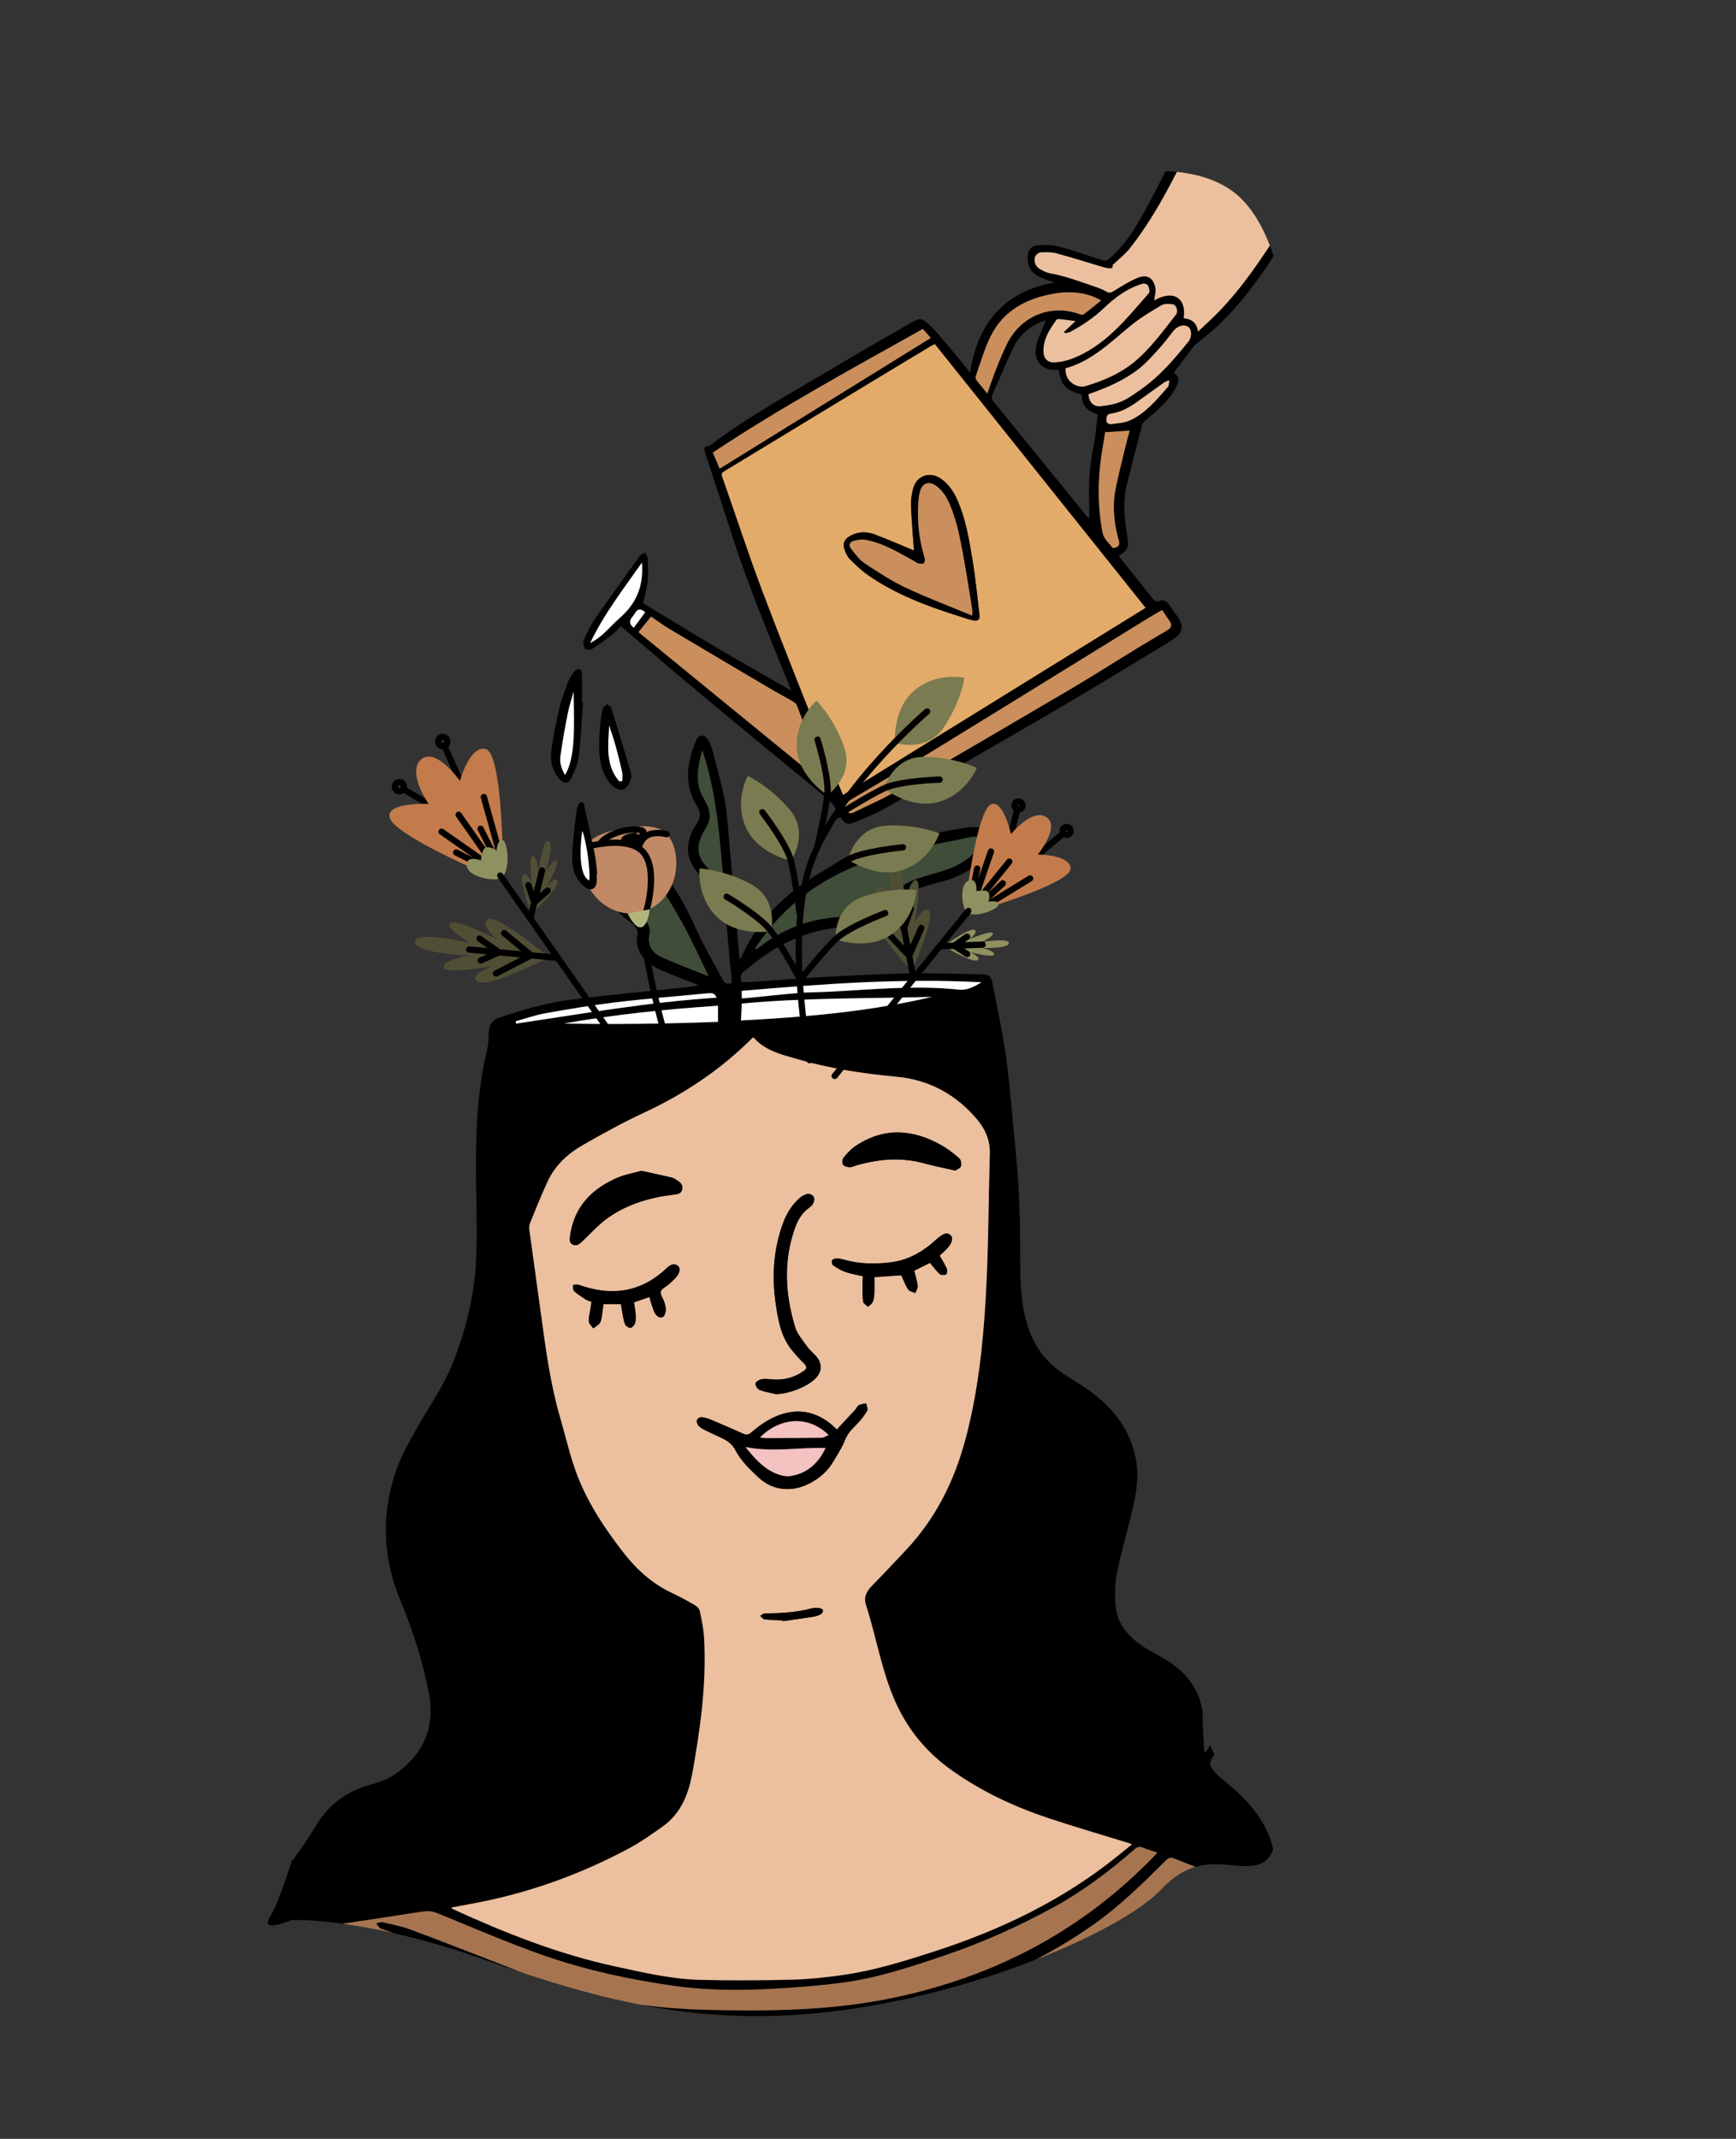 <svg xmlns="http://www.w3.org/2000/svg" xmlns:xlink="http://www.w3.org/1999/xlink" id="Character" viewBox="0 0 254.8 313.89"><rect x="0" y="0" width="254.8" height="313.89" fill="#333333" stroke="none"/><defs><style>.cls-1{fill:#f3c2c1;}.cls-2{fill:#ecc09e;}.cls-3{fill:#404d38;}.cls-4{fill:#fff;}.cls-5{stroke:#000;stroke-linecap:round;stroke-linejoin:round;stroke-width:.92px;}.cls-5,.cls-6{fill:none;}.cls-7{fill:#a67550;}.cls-8{fill:#909160;}.cls-9{fill:#e3ab6a;}.cls-10{fill:#7a7b50;}.cls-11{fill:#504f36;}.cls-12{fill:#c18965;}.cls-13{fill:#b3b67c;}.cls-14{fill:#c37b4b;}.cls-15{clip-path:url(#clippath);}.cls-16{fill:#ca8f5c;}</style><clipPath id="clippath"><path class="cls-6" d="M42.81,281.78s10.52-.5,28.42,5.86,32.07,9.68,50.19,7.64c21.74-2.43,43.39-12.02,48.95-17.94,5.57-5.92,10.1-2.89,13.84-3.58s4.42-6.2-2.23-11.91c-7.8-6.69-3.29-10.52-3.29-10.52,0,0-17.01-75.66-5.51-100.45,11.5-24.79,26.56-108.47,7.89-122.69-18.68-14.22-82.72,24.71-100.34,27.48s-16.21-26.02-32.77,10.06C31.42,101.81-3.82,163.86,6.05,196.84c9.87,32.98,27.84,7.08,27.84,7.08,0,0,20.61-7.4,19,16.31s-6.9,41.05-7.48,43.82-4.08,14.68-5.76,17.23,3.17.5,3.17.5Z"></path></clipPath></defs><g class="cls-15"><path d="M5.71,313.89c.08-.21.12-.44.23-.62,2.16-3.74,4.4-7.42,7.08-10.82.23-.29.33-.8.29-1.18-.17-1.58-.87-2.93-2-4.03-1.63-1.59-3.33-3.1-4.9-4.74-1.68-1.77-3.36-3.58-4.82-5.53-1.37-1.83-1.88-4.01-1.43-6.32.4-2.02,1.76-2.93,3.8-2.58,1.68.28,3.23.91,4.43,2.11,1.33,1.33,2.5,2.82,3.73,4.25,1.14,1.34,2.24,2.72,3.41,4.03.5.56,1.14,1.18,1.99.87.9-.33,1.1-1.22,1.19-2.08.18-1.78-.29-3.48-1.05-5.04-1.61-3.3-3.3-6.57-5.04-9.8-2.53-4.73-4.95-9.51-6.53-14.66-.95-3.11-1.31-6.24-.22-9.4.73-2.13,2.08-3.64,4.36-4.07.69-.13,1.49-.02,2.17.18,3.08.93,5.26,2.94,6.65,5.82,1.32,2.74,1.85,5.71,2.47,8.66.76,3.62,1.58,7.23,2.47,10.81.29,1.15.83,2.24,1.34,3.33.34.71.79,1.52,1.71,1.42.96-.11,1.24-1.01,1.43-1.8.54-2.15.72-4.36.39-6.54-.66-4.44-1.41-8.87-2.26-13.27-1.18-6.12-1.73-12.29-1.44-18.51.27-5.78,1.56-11.32,4.33-16.44.59-1.09,1.31-2.14,2.07-3.12.9-1.16,2.15-1.86,3.57-2.25,1.75-.48,3.28-.12,4.58,1.16,1.97,1.94,3,4.35,3.39,7.05.68,4.65.61,9.33.19,13.99-.43,4.85-1.17,9.68-1.64,14.53-.51,5.21-.98,10.43-.71,15.67.15,2.82.62,5.56,1.68,8.34.24-.25.45-.42.6-.64.96-1.41,2.01-2.78,2.85-4.26,1.86-3.28,4.54-5.45,8.18-6.46,1.32-.37,2.62-.78,3.78-1.6,4.19-2.96,5.87-6.89,4.9-11.96-.89-4.68-2.37-9.19-4.19-13.58-2.54-6.13-2.79-12.38-.73-18.64.77-2.32,2.02-4.51,3.23-6.66,1.75-3.11,3.84-6.03,5.17-9.37,1.92-4.8,3.17-9.77,3.45-14.93.19-3.46.09-6.94.03-10.41-.12-7.01-.05-13.99,1.63-20.86.19-.76.17-1.57.21-2.36.05-1.07.46-1.88,1.52-2.23,3.44-1.14,6.91-2.19,10.51-2.64,5.39-.69,10.8-1.17,16.2-1.74.85-.09,1.71-.18,2.58-.4-1.56-.61-3.13-1.2-4.68-1.85-.8-.33-1.62-.67-2.31-1.17-1.5-1.09-2.37-2.5-1.98-4.48.07-.36-.17-.88-.43-1.19-.35-.42-.85-.73-1.3-1.06-1.77-1.33-2.65-3.06-2.5-5.29.13-1.98.44-3.91,1.42-5.67.74-1.33,1.38-1.41,2.51-.38,4.03,3.66,6.81,8.15,9.01,13.08,1.11,2.49,2.54,4.82,3.81,7.24.28.54.65.73,1.34.45-.11-1.08-.22-2.19-.32-3.3-.2-2.16-.36-4.32-.59-6.48-.06-.56-.25-1.18-.56-1.64-.95-1.39-1.93-2.76-3-4.05-1.1-1.32-2.12-2.63-1.97-4.49.1-1.23.51-2.35,1.23-3.33.67-.91.65-1.77.07-2.69-2.01-3.18-1.42-6.4-.12-9.61.37-.91,1.24-.95,1.74-.09.32.54.57,1.15.72,1.76.85,3.31,1.85,6.59,2.13,10.02.28,3.31.57,6.61.86,9.91.3,3.47.61,6.95.93,10.56.15-.19.22-.25.26-.33,2.04-4.62,5.29-8.22,9.42-11.05,5-3.43,10.53-5.59,16.48-6.69,2.38-.44,4.76-.91,7.15-1.3.79-.13,1.64-.11,2.43.02,1.45.24,1.94,1.28,1.31,2.61-.66,1.4-1.72,2.46-2.97,3.34-1.59,1.12-3.4,1.73-5.27,2.2-.72.18-1.43.39-2.13.62-1.38.46-2.52,1.25-3.31,2.48-1.48,2.33-3.59,3.3-6.33,3.28-5.87-.04-10.96,2.08-15.44,5.8-.24.2-.45.42-.72.57-.7.39-.87.95-.57,1.79,1.02-.05,2.08-.09,3.13-.16,2.85-.2,5.7-.45,8.55-.6,4.15-.22,8.31-.46,12.46-.54,3.67-.07,7.35.07,11.03.12,1.16.02,1.46.25,1.69,1.52.7,3.73,1.52,7.45,2.02,11.2.6,4.55.9,9.14,1.38,13.71.56,5.45.62,10.91.63,16.37,0,2.91.17,5.81,1.03,8.64.93,3.06,2.69,5.47,5.36,7.22,1.56,1.03,3.19,1.96,4.64,3.12,3.21,2.57,5.44,5.81,6.03,9.97.37,2.57-.18,5.09-.78,7.57-.68,2.85-1.53,5.67-2.09,8.54-.3,1.55-.32,3.21-.19,4.8.23,2.83,2.01,4.72,4.31,6.17,1.12.71,2.32,1.29,3.43,2.01,2.57,1.66,4.38,3.9,4.95,6.97.15.79.06,1.63.1,2.44.06,1.27.14,2.54.21,3.8.08.02.17.04.25.06.14-.21.3-.42.43-.64,2.11-3.59,3.41-7.52,4.78-11.42,1.99-5.67,3.21-11.54,4.59-17.38,1.61-6.79,3.62-13.46,6.49-19.83,1.66-3.68,3.76-7.08,6.76-9.85,1.6-1.48,3.42-2.57,5.6-2.98,1.24-.23,2.4-.05,3.48.54,3.03,1.66,4.31,4.31,4.16,7.69-.12,2.79-.99,5.42-2.03,7.98-3.81,9.34-8.27,18.38-12.82,27.38-2.83,5.6-5.23,11.41-7.74,17.16-.85,1.95-1.31,4.04-.96,6.2.07.45.27,1.14.56,1.22.38.11,1-.15,1.35-.44,1.99-1.66,3.5-3.74,4.59-6.06,1.25-2.68,2.22-5.49,3.47-8.17,1.26-2.7,2.66-5.34,4.13-7.94,1.07-1.88,2.54-3.46,4.39-4.62,3.09-1.95,5.94-1.15,7.57,2.11,1.6,3.2,1.58,6.42.18,9.69-1.11,2.61-2.75,4.89-4.43,7.14-2.62,3.53-5.33,6.98-7.9,10.54-1.1,1.52-2.04,3.19-2.84,4.89-.96,2.01-.53,2.72,1.71,2.82,1.08.05,2.24-.21,3.27-.59,2.73-1.02,4.82-2.93,6.55-5.24,2.3-3.08,3.8-6.58,5.11-10.16,2.04-5.57,4.27-11.05,7.24-16.2,1.72-2.98,3.67-5.79,6.32-8.03,2.54-2.15,5.46-3.39,8.85-3.2,3.16.18,5.54,1.63,6.7,4.64,1.48,3.84,1.5,7.77.4,11.73-1.68,6.03-4.96,11.14-9.25,15.58-4.25,4.41-8.69,8.64-13.08,12.93-1.2,1.17-2.25,2.43-2.93,3.98-.36.83-.58,1.65.03,2.46.61.8,1.47.87,2.36.74,3.16-.45,6.04-1.68,8.72-3.36,2.42-1.52,4.76-3.19,7.46-4.19,2.47-.92,4.99-1.54,7.64-.87,4.9,1.23,7.68,5.89,6.55,11.01-.89,4.01-3.02,7.2-6.8,8.93-3.15,1.44-6.43,2.58-9.7,3.72-1.76.62-3.4,1.37-4.9,2.65,4.25,4.23,7.95,8.89,10.75,14.23h-2.15s-.02-.1-.05-.14c-3.6-6.26-8.2-11.7-13.58-16.48-4.32-3.83-9.25-6.68-14.5-9.04-9.27-4.17-18.32-8.85-28.32-11.19-4.42-1.03-8.71-2.54-12.92-4.27-.54-.22-.84-.11-1.24.29-3.35,3.33-6.71,6.66-10.59,9.39-11.86,8.34-25.18,12.58-39.5,13.78-8.28.7-16.59.66-24.87-.24-5.77-.63-11.46-1.68-16.88-3.83-5.93-2.35-11.83-4.77-17.77-7.11-1.85-.73-3.76-1.3-5.62-1.99-.28-.11-.46-.5-.68-.76.32-.07.66-.25.95-.19,1.39.32,2.8.59,4.13,1.09,4.77,1.78,9.52,3.64,14.27,5.49,3.98,1.56,7.93,3.22,12.12,4.19,5.46,1.27,11.01,1.93,16.6,2.08,9.25.25,18.47.17,27.61-1.71,15.04-3.09,28.01-9.9,38.67-21,.08-.09.15-.19.28-.36-.76-.25-1.46-.46-2.14-.73-.47-.19-.78-.08-1.15.24-3.67,3.19-7.53,6.13-11.8,8.47-5.23,2.87-10.68,5.3-16.34,7.21-4.78,1.61-9.58,3.21-14.6,3.89-3.46.47-6.95.73-10.44.92-4.77.26-9.56.25-14.3-.41-6.61-.92-13.13-2.33-19.42-4.54-5.22-1.83-10.3-4.05-15.43-6.14-.72-.29-1.4-.37-2.15-.25-4.94.76-9.89,1.52-14.84,2.25-3.31.48-6.43,1.41-9.41,3.01-5.95,3.19-11.47,6.98-16.68,11.24-3.32,2.72-6.2,5.85-8.58,9.43-1.62,2.44-3.15,4.95-4.72,7.43h-2.15ZM110.6,152.25c-.1.04-.15.06-.18.09-4.6,4.6-9.9,8.16-15.8,10.91-3.09,1.44-6.1,3.09-9.06,4.79-2.2,1.26-4.07,2.96-5.17,5.3-.95,2.03-1.78,4.12-2.62,6.2-.13.33-.12.76-.07,1.12.57,4.22,1.18,8.44,1.75,12.66.67,4.96,1.35,9.91,2.75,14.73.84,2.89,1.49,5.85,2.58,8.64,1.58,4.03,3.98,7.65,6.63,11.07,1.94,2.5,4.23,4.63,7.15,6,1.15.54,2.28,1.15,3.38,1.79.32.18.68.53.75.86.28,1.34.56,2.69.64,4.04.36,6.62-.54,13.14-1.7,19.64-.56,3.15-1.66,6.03-4.38,7.97-1.58,1.12-3.17,2.25-4.87,3.17-7.38,3.97-15.19,6.74-23.45,8.22-.89.16-1.77.33-2.78.52.22.14.3.21.39.25,7.62,3.48,15.39,6.56,23.62,8.35,4.19.91,8.38,1.9,12.68,2,4.44.1,8.88.09,13.32-.03,2.49-.06,4.99-.33,7.47-.68,4.56-.64,8.94-2.01,13.31-3.41,9.84-3.17,19.04-7.56,27.12-14.1.66-.53,1.32-1.07,2.07-1.68-.39-.13-.65-.23-.92-.31-3.78-1.17-7.58-2.27-11.33-3.52-5.03-1.68-9.81-3.91-14.16-6.99-3.68-2.61-6.46-5.93-8.32-10.09-2.05-4.59-2.79-9.54-4.33-14.26-.34-1.06.07-1.92.83-2.7,1.76-1.81,3.51-3.64,5.22-5.49,4.23-4.56,6.92-9.96,8.52-15.91,1.83-6.78,2.6-13.75,3.01-20.73.42-7.11.41-14.24.61-21.36.05-1.9-.62-3.51-1.79-4.92-3.1-3.72-7.05-5.91-11.9-6.36-4.99-.46-9.93-1.24-14.75-2.64-2.23-.65-4.57-1.21-6.24-3.13ZM232,298.41c1.31-1.91,3.24-2.73,5.3-3.35,3.33-1,6.63-2.05,9.74-3.63,2.84-1.44,4.59-3.75,5.47-6.76,1.57-5.38-2.07-10.75-8.55-9.57-2.55.46-4.85,1.53-7.06,2.84-2.13,1.26-4.23,2.58-6.44,3.67-2.08,1.03-4.31,1.7-6.68,1.82-3.43.19-4.95-3.46-3.57-5.86.36-.62.72-1.24,1.18-1.78,1.56-1.86,3.07-3.76,4.76-5.5,3.19-3.27,6.52-6.41,9.74-9.66,3.59-3.62,6.61-7.64,8.54-12.41,1.63-4.01,2.23-8.1.99-12.34-.96-3.3-3.52-4.93-6.92-4.5-2.41.31-4.5,1.29-6.33,2.84-2.55,2.16-4.39,4.9-6.02,7.77-2.83,4.96-4.91,10.26-6.91,15.59-1.32,3.52-2.79,6.97-4.95,10.08-2.14,3.07-4.8,5.5-8.38,6.76-1.68.59-3.38.77-5.11.23-1.73-.54-2.51-1.8-2.03-3.54.32-1.14.74-2.31,1.36-3.31,1.56-2.51,3.2-4.98,4.93-7.38,2.28-3.17,4.76-6.2,7-9.4,1.11-1.59,2.02-3.37,2.77-5.17,1.06-2.57.61-5.12-.72-7.51-1.02-1.84-2.66-2.34-4.45-1.24-1.05.64-2.09,1.44-2.84,2.4-1.24,1.6-2.43,3.31-3.31,5.13-1.68,3.46-3.15,7.03-4.67,10.57-1.22,2.84-2.78,5.47-4.95,7.68-.72.73-1.59,1.37-2.52,1.8-1.15.54-2.25-.02-2.75-1.19-.18-.42-.28-.87-.36-1.32-.41-2.31-.03-4.56.87-6.67,2.19-5.11,4.31-10.26,6.77-15.25,4.16-8.45,8.57-16.78,12.19-25.48,1.21-2.92,2.35-5.87,3.35-8.87.64-1.93.77-3.96,0-5.94-1.22-3.13-4.27-4.37-7.3-2.99-1.51.69-2.78,1.71-3.91,2.91-2.27,2.43-4.01,5.22-5.36,8.25-2.89,6.45-4.94,13.19-6.57,20.05-1.41,5.91-2.68,11.85-4.76,17.57-1.48,4.05-2.92,8.12-5.33,11.75-.82,1.24-.8,1.55.19,2.68.3.34.66.64,1,.94.79.68,1.62,1.33,2.39,2.04,2.67,2.51,4.64,5.42,5.27,9.11.16.95.45,1.89.64,2.84.1.52.37.77.86.92,1.54.47,3.08.94,4.58,1.5,7.06,2.62,13.93,5.7,20.77,8.87,5.35,2.48,10.46,5.34,14.96,9.2,1.04.9,2.06,1.83,3.15,2.8ZM41.3,274.77c-1.21-2.53-1.79-5.14-2.01-7.82-.57-7.11,0-14.19.84-21.25.62-5.17,1.58-10.3,1.68-15.52.06-3.22.1-6.44-.4-9.63-.34-2.2-1.18-4.17-2.75-5.78-.88-.91-1.92-1.19-3.15-.83-1.33.39-2.48,1.08-3.16,2.27-1.08,1.87-2.19,3.76-3,5.75-2.68,6.62-2.92,13.56-2.42,20.58.34,4.72,1.26,9.35,2.19,13.98.83,4.1,1.65,8.22,1.43,12.44-.09,1.73-.2,3.48-1.01,5.07-1.2,2.36-3.58,2.58-5.13.44-.5-.69-.9-1.49-1.23-2.28-1.64-3.94-2.3-8.14-3.08-12.3-.56-3.01-1.03-6.04-2.28-8.87-1.11-2.54-2.95-4.3-5.56-5.27-1.44-.54-2.7-.27-3.73.77-.55.56-.99,1.3-1.28,2.04-.8,2.05-.83,4.19-.39,6.33.71,3.4,1.96,6.61,3.5,9.7,2.19,4.36,4.51,8.64,6.76,12.97,1.1,2.13,2.23,4.25,2.75,6.63.34,1.54.49,3.09-.15,4.59-.88,2.08-2.72,2.6-4.54,1.27-.63-.46-1.23-1.01-1.72-1.62-1.26-1.54-2.42-3.17-3.68-4.71-.82-1-1.69-1.98-2.64-2.86-1.01-.94-2.27-1.46-3.64-1.67-1.21-.19-1.9.23-2.11,1.43-.13.71-.14,1.48-.05,2.2.28,2.2,1.47,3.98,2.94,5.52,2.27,2.38,4.64,4.68,6.99,6.98,1.54,1.51,2.82,3.15,3.02,5.51.19-.17.32-.25.41-.36,2.81-3.17,6.06-5.86,9.47-8.34,1.49-1.09,2.77-2.29,3.88-3.79,2.78-3.75,5.68-7.43,9.4-10.35,1.3-1.02,2.53-2.13,3.8-3.21ZM110.84,139.15c.06.04.11.09.17.13.21-.14.43-.28.62-.43,1.76-1.39,3.74-2.41,5.83-3.16,2.69-.96,5.53-1.2,8.36-1.25,2.1-.03,3.67-.8,4.83-2.55,1-1.5,2.42-2.47,4.12-3.01,1.19-.38,2.4-.7,3.59-1.07,2.14-.66,4.02-1.74,5.39-3.57.27-.36.47-.77.69-1.15-.03-.09-.06-.17-.08-.26-.62,0-1.25-.11-1.84.02-4.56.98-9.2,1.71-13.64,3.08-6.28,1.94-11.82,5.27-16.04,10.49-.71.88-1.35,1.82-2.02,2.73ZM104.02,143.28c-1.3-2.66-2.46-5.27-3.84-7.77-1.34-2.43-2.81-4.8-4.4-7.07-.98-1.4-2.3-2.57-3.54-3.93-.96,1.97-1.27,3.89-1.21,5.87.04,1.16.6,2.09,1.49,2.83.61.5,1.24.99,1.84,1.5.72.62,1.18,1.42.98,2.36-.37,1.73.48,2.81,1.88,3.44,2.22,1.01,4.52,1.84,6.81,2.76ZM136.79,146.3c-9.3.25-18.61.11-27.92.98-.04.89-.08,1.66-.11,2.48,9.5-.51,18.84-1.3,28.03-3.46ZM144.07,144.16c-11.91-.64-23.55.28-35.2,1.25v1.1c.25-.01.45-.02.65-.03,2.56-.25,5.11-.54,7.67-.75,1.47-.12,2.96-.11,4.43-.18,6.39-.32,12.77-.98,19.18-.31,1.14.12,2.15-.43,3.27-1.08ZM82.77,150.21c7.54.14,15.09.05,22.62-.25v-2.36c-7.61.5-15.13,1.28-22.62,2.61ZM106.28,130.2c-.63-6.84-1.01-13.55-3.2-20.1-.62,2.32-1.13,4.51.03,6.71.24.45.48.9.7,1.36.52,1.09.49,2.16-.12,3.22-.27.46-.54.93-.76,1.42-.66,1.46-.52,2.83.52,4.07.9,1.07,1.81,2.12,2.84,3.32ZM105.16,146.42c-.22-.62-.64-.71-1.18-.66-4.47.44-8.95.78-13.41,1.31-3.52.42-7.02,1.01-10.51,1.63-1.48.26-2.92.78-4.38,1.18.02.11.04.23.06.34,9.77-1.44,19.49-3.17,29.41-3.8Z"></path><path class="cls-7" d="M7.85,313.89c1.57-2.48,3.1-4.99,4.72-7.43,2.38-3.58,5.26-6.71,8.58-9.43,5.21-4.26,10.73-8.05,16.68-11.24,2.98-1.6,6.11-2.52,9.41-3.01,4.95-.73,9.89-1.49,14.84-2.25.75-.12,1.43-.04,2.15.25,5.13,2.09,10.21,4.31,15.43,6.14,6.29,2.21,12.81,3.61,19.42,4.54,4.74.66,9.53.67,14.3.41,3.49-.19,6.98-.46,10.44-.92,5.02-.68,9.82-2.27,14.6-3.89,5.67-1.91,11.11-4.34,16.34-7.21,4.26-2.34,8.13-5.28,11.8-8.47.38-.33.69-.43,1.15-.24.68.27,1.38.48,2.14.73-.13.17-.2.27-.28.36-10.66,11.1-23.64,17.91-38.67,21-9.14,1.88-18.36,1.96-27.61,1.71-5.6-.15-11.14-.81-16.6-2.08-4.18-.97-8.13-2.64-12.12-4.19-4.75-1.86-9.5-3.71-14.27-5.49-1.33-.5-2.74-.77-4.13-1.09-.29-.07-.63.12-.95.19.22.26.4.66.68.76,1.86.69,3.78,1.26,5.62,1.99,5.93,2.34,11.84,4.76,17.77,7.11,5.43,2.15,11.11,3.21,16.88,3.83,8.28.9,16.59.94,24.87.24,14.32-1.2,27.64-5.44,39.5-13.78,3.88-2.73,7.24-6.06,10.59-9.39.4-.4.7-.51,1.24-.29,4.2,1.73,8.49,3.24,12.92,4.27,10,2.34,19.05,7.02,28.32,11.19,5.25,2.36,10.19,5.21,14.5,9.04,5.38,4.78,9.98,10.23,13.58,16.48.02.04.03.1.05.14H7.85ZM128.49,301.4c-1.32-.02-2.39,1.01-2.43,2.35-.03,1.31,1.01,2.42,2.32,2.46,1.34.04,2.45-1.04,2.46-2.4,0-1.34-1.02-2.39-2.36-2.41ZM93.99,302.79c0-1.15-.89-2.07-2.01-2.08-1.12,0-2,.91-2,2.07,0,1.19.91,2.14,2.04,2.12,1.1-.01,1.97-.95,1.96-2.11ZM42.7,294.03c-1.13,0-2.05.89-2.07,2.02-.02,1.13.89,2.05,2.02,2.06,1.13,0,2.05-.89,2.06-2.03.02-1.14-.87-2.05-2.02-2.06ZM173.78,287.5c.01-1.08-.85-1.96-1.92-1.96-1.05,0-1.9.82-1.93,1.87-.04,1.08.8,1.97,1.88,2,1.08.02,1.95-.82,1.97-1.91ZM180.73,305.31c1.05,0,1.9-.83,1.9-1.89,0-1.06-.83-1.9-1.88-1.91-1.05,0-1.9.83-1.9,1.89,0,1.06.82,1.9,1.88,1.91ZM30.06,297.77c-.02-.99-.83-1.78-1.82-1.78-1.02,0-1.84.85-1.82,1.86.02.99.83,1.78,1.82,1.78,1.01,0,1.83-.85,1.82-1.87ZM17.06,312.72c.98-.01,1.74-.8,1.72-1.78-.02-.97-.82-1.73-1.79-1.7-.95.03-1.67.78-1.67,1.74,0,.98.77,1.75,1.75,1.74ZM200.5,308.41c-.94,0-1.7.75-1.71,1.7-.02.97.78,1.79,1.73,1.77.92-.02,1.68-.81,1.68-1.75,0-.95-.76-1.72-1.69-1.72ZM72.04,305.28c0-.91-.72-1.65-1.63-1.67-.91-.01-1.66.71-1.68,1.61-.02.95.73,1.71,1.67,1.7.92,0,1.64-.74,1.64-1.65ZM160.05,307.46c0,.92.71,1.67,1.62,1.68.93.01,1.69-.76,1.69-1.71,0-.89-.7-1.61-1.58-1.64-.94-.03-1.71.72-1.72,1.67ZM61.73,293.43c-.02-.92-.77-1.64-1.69-1.62-.91.02-1.63.78-1.62,1.7.02.92.77,1.65,1.69,1.62.92-.02,1.63-.78,1.62-1.7ZM208.7,300.08c.89,0,1.59-.73,1.57-1.61-.02-.86-.7-1.54-1.56-1.55-.88-.01-1.61.7-1.61,1.58,0,.88.72,1.6,1.6,1.59ZM49.76,287.56c-.02-.85-.68-1.49-1.52-1.48-.89,0-1.57.74-1.54,1.65.03.86.71,1.53,1.51,1.5.86-.03,1.57-.8,1.55-1.67ZM107.09,306.7c.87-.01,1.54-.71,1.52-1.58-.02-.87-.7-1.54-1.58-1.53-.87,0-1.54.7-1.52,1.58.02.87.72,1.55,1.58,1.54ZM193.01,287.71c.86,0,1.54-.71,1.52-1.57-.02-.82-.68-1.49-1.51-1.5-.85-.01-1.56.68-1.56,1.53,0,.86.69,1.55,1.55,1.54ZM119.24,309.21c0-.85-.7-1.56-1.54-1.55-.83,0-1.49.67-1.51,1.5-.01.87.66,1.55,1.53,1.54.84,0,1.51-.67,1.52-1.49ZM85.77,311.68c0-.81-.69-1.47-1.54-1.47-.88,0-1.57.69-1.57,1.54,0,.83.69,1.49,1.53,1.49.85,0,1.58-.72,1.58-1.56ZM227.86,308.96c.01-.85-.63-1.52-1.48-1.53-.85-.01-1.52.63-1.53,1.48-.01.85.64,1.52,1.48,1.53.85.02,1.52-.63,1.53-1.48ZM142.44,301.46c-.02-.78-.66-1.38-1.44-1.35-.77.03-1.38.67-1.36,1.45.02.78.65,1.38,1.44,1.35.78-.03,1.37-.66,1.35-1.45ZM158.41,295.67c0-.74-.58-1.3-1.32-1.28-.73.01-1.3.61-1.29,1.33.01.73.61,1.31,1.33,1.29.72-.02,1.29-.61,1.28-1.35ZM79.55,299.54c.71-.01,1.28-.62,1.26-1.36-.02-.7-.59-1.26-1.28-1.27-.72,0-1.31.59-1.3,1.32,0,.73.6,1.31,1.32,1.3ZM32.36,305.61c-.02-.7-.59-1.24-1.29-1.23-.7.01-1.25.58-1.23,1.29.02.7.58,1.24,1.29,1.22.71-.01,1.25-.58,1.24-1.28ZM52.43,308.3c.01-.69-.55-1.27-1.24-1.27-.7,0-1.25.56-1.25,1.26,0,.68.52,1.2,1.2,1.23.71.02,1.28-.51,1.29-1.21ZM136.79,310.42c-.02-.68-.55-1.19-1.24-1.18-.68.01-1.21.55-1.21,1.22,0,.7.59,1.26,1.29,1.23.67-.03,1.18-.58,1.16-1.27Z"></path><path d="M203.74,0c-.81,2.97-1.64,5.94-2.42,8.93-1.06,4.07-2.6,7.95-4.66,11.62-2.94,5.26-5.76,10.59-8.91,15.72-2.59,4.22-5.51,8.24-9.14,11.67-1,.94-2.11,1.76-3.16,2.64-.08.06-.16.12-.22.2-.98,1.3-1.95,2.6-2.93,3.91.77.63.83,1.17.32,2.12-1.06,2-2.71,3.42-4.42,4.81-.22.18-.48.42-.55.68-.77,2.91-1.51,5.83-2.24,8.74-.65,2.61-.38,5.22.08,7.83.25,1.42-.09,2.08-1.27,2.65.06.11.1.22.17.31,1.61,2.02,3.22,4.03,4.82,6.05.27.35.51.48.97.3.53-.21.99-.04,1.33.45.45.65.92,1.28,1.37,1.94.88,1.28.72,2.26-.53,3.14-.52.37-1.07.69-1.62,1.02-4.96,2.99-9.89,6.04-14.89,8.96-8.51,4.97-17.05,9.88-25.61,14.77-1.46.83-3.02,1.49-4.57,2.14-1.22.51-1.65.34-2.39-.75-.33-.48-.51-1.06-.85-1.53-.35-.48-.76-.93-1.22-1.31-3.89-3.22-7.8-6.41-11.69-9.63-3.18-2.63-6.36-5.27-9.52-7.93-2.46-2.07-4.88-4.17-7.33-6.25-.48-.41-.97-.82-1.52-1.28-.34.32-.8.83-1.34,1.25-.94.73-1.9,1.44-2.9,2.07-.25.16-.91.12-1.03-.06-.22-.32-.35-.91-.2-1.24.5-1.11,1.05-2.22,1.74-3.22,2.13-3.09,4.33-6.13,6.52-9.17.15-.21.49-.3.74-.44.14.28.38.55.39.84.05,1.12.12,2.25,0,3.36-.11,1.07-.43,2.12-.67,3.22,3.48,2.11,7.06,4.31,10.68,6.45,3.6,2.13,7.25,4.19,11.04,6.37-.14-.38-.22-.63-.32-.87-2.86-7.15-5.88-14.24-8.24-21.59-1.32-4.13-2.68-8.24-4.03-12.36-.17-.52-.35-1.02.5-1.07.09,0,.17-.1.26-.16,6.01-4.49,12.6-8.04,19.02-11.88,3.44-2.06,6.93-4.03,10.4-6.04,1.3-.75,1.57-.77,2.67.27.81.77,1.55,1.63,2.27,2.48,1.09,1.28,2.16,2.59,3.23,3.89.13.15.23.32.49.7,1.18-7.45,5.12-11.96,12.46-13.27-.56-.18-1.12-.34-1.67-.55-1.67-.64-2.35-1.59-2.31-3.2.02-.93.43-1.58,1.35-1.67,1.02-.1,2.11-.14,3.09.12,2.19.57,4.33,1.32,6.48,2.03.4.13.63.12.99-.18,2.33-1.91,3.85-4.46,5.26-7,2.29-4.15,4.3-8.45,6.44-12.69,2.49-4.93,4.21-10.18,6.14-15.34.38-1,.81-1.98,1.22-2.97.41,0,.82,0,1.23,0-.14.59-.22,1.2-.43,1.77-2.39,6.65-4.87,13.26-7.97,19.63-2.55,5.25-5.17,10.43-8.8,15.03-.65.83-1.52,1.49-2.28,2.23-.08.08-.25.17-.24.23.1.56-.32.49-.61.46-.35-.03-.7-.14-1.04-.24-2.2-.65-4.38-1.35-6.59-1.94-.74-.2-1.57-.19-2.34-.14-.29.02-.7.36-.8.64-.25.72.07,1.45.75,1.83.46.26.96.51,1.48.6,2.24.39,4.35,1.21,6.49,1.93.6.2,1.21.44,1.75.75.43.25.68.14,1.08-.1,1.14-.7,2.29-1.44,3.53-1.94,1.35-.55,2.31.05,2.57,1.48.11.59-.11,1.24-.17,1.84,3.04-1.71,4.76-.12,4.32,2.62,1.14.11,1.94.66,2.1,1.97.68-.63,1.24-1.16,1.79-1.68,3.62-3.4,6.47-7.44,9.16-11.56,2.09-3.2,3.86-6.61,5.62-10,2.19-4.23,4.79-8.27,6.34-12.82,1.44-4.19,2.82-8.4,4.23-12.61.26,0,.51,0,.77,0ZM168.14,89.2c-10.36-12.96-20.63-25.82-30.93-38.7-.17.09-.35.17-.53.27-3.02,1.81-6.04,3.62-9.05,5.45-7.06,4.28-14.12,8.58-21.18,12.86-.33.2-.65.3-.46.85,1.98,5.6,3.81,11.26,5.91,16.82,3.12,8.25,6.43,16.44,9.67,24.65.69,1.75,1.43,3.48,2.16,5.26,14.85-9.18,29.6-18.31,44.41-27.46ZM153.53,46.99c-.34.13-.8.27-1.22.47-1.57.76-2.79,1.93-3.54,3.48-1.06,2.2-1.99,4.46-2.98,6.69-.19.43-.41.77.01,1.28,4.58,5.59,9.12,11.21,13.67,16.81.1.12.23.22.4.37,0-.68.02-1.27,0-1.85-.11-2.89.01-5.76.6-8.6.33-1.59.44-3.22.65-4.82-1.53-.51-2.44-1.36-2.34-2.92-2.23-.58-3.08-1.29-3.37-3.61-.09,0-.19-.03-.29-.02-2.09.22-3.53-1.33-3.02-3.57.29-1.26.93-2.44,1.43-3.7ZM121.59,115.56c-1.55-4.03-3.07-8.03-4.62-12.02-.08-.21-.28-.42-.47-.54-1.19-.69-2.41-1.34-3.6-2.04-4.9-2.89-9.8-5.78-14.69-8.7-.91-.54-1.76-1.18-2.65-1.79-.67.82-1.27,1.57-1.85,2.29,9.3,7.6,18.57,15.18,27.88,22.78ZM170.57,89.52c-.68.4-1.34.76-1.98,1.15-10.61,6.54-21.2,13.1-31.82,19.61-4.07,2.49-8.21,4.87-12.3,7.33-.23.14-.48.71-.39.85.26.39.34,1.2,1.19.77,1.83-.91,3.73-1.69,5.49-2.71,8.77-5.07,17.52-10.19,26.26-15.33,3.34-1.97,6.61-4.06,9.92-6.08,1.46-.89,2.94-1.76,4.4-2.63.56-.34.72-.76.32-1.33-.39-.56-.76-1.13-1.1-1.63ZM135.45,48.27c-10.47,5.87-20.91,11.55-30.83,18.15.34.8.65,1.54,1,2.36,10.38-6.42,20.66-12.79,30.98-19.18-.43-.49-.81-.93-1.16-1.33ZM156.42,54.04c-.19,1.98,1.74,2.98,2.9,2.63,2.57-.77,5.03-1.8,7.13-3.52,2.43-1.99,4.23-4.54,6.16-6.98.36-.46.08-1.42-.48-1.51-.54-.09-1.23-.11-1.67.15-1.57.93-3.16,1.88-4.56,3.04-2.95,2.43-5.67,5.16-9.47,6.19ZM157.87,47.11c-.93-.12-1.7-.23-2.47-.31-.13-.01-.32.08-.39.18-1.01,1.39-1.93,2.83-1.86,4.66.04.98.64,1.58,1.63,1.52.73-.04,1.48-.16,2.16-.4,5.12-1.79,8.3-5.92,11.69-9.78.17-.19,0-.78-.15-1.11-.09-.17-.54-.31-.77-.25-2.23.65-4.04,2-5.68,3.57-1.49,1.42-3.17,2.55-4.97,3.51-.23.12-.51.13-.77.19-.03-.08-.07-.15-.1-.23.51-.47,1.01-.95,1.67-1.57ZM161.62,44.1c-1.89-1.1-4.25-1.49-6.98-1.01-3.98.7-7.35,2.45-9.23,6.2-.93,1.85-1.49,3.89-2.19,5.85-.06.17-.06.45.04.58.53.7,1.1,1.37,1.63,2.02.46-1.29.87-2.52,1.35-3.72.48-1.21.98-2.41,1.55-3.57,2.03-4.12,6.54-5.93,10.76-4.31.14.05.37.08.47,0,.87-.66,1.71-1.35,2.58-2.05ZM159.76,57.85c.07,1.15.71,1.87,1.78,1.76,1.04-.11,2.13-.3,3.08-.71,1.06-.46,2.02-1.18,2.97-1.85,2.67-1.89,4.77-4.36,6.81-6.88.57-.71.53-1.78.03-2.17-.57-.44-1.45-.25-2.11.46-.09.09-.16.2-.24.3-.61.76-1.17,1.55-1.83,2.26-.98,1.06-1.93,2.19-3.05,3.07-2.2,1.73-4.75,2.83-7.44,3.76ZM162.21,63.43c-.16,1-.37,2.15-.54,3.31-.58,3.84-.56,7.69.17,11.5.15.77.91,1.43,1.42,2.12.06.08.33.06.48,0,.81-.28.5-.91.37-1.41-.63-2.38-.85-4.78-.37-7.2.41-2.07.95-4.12,1.44-6.18.19-.81.42-1.6.62-2.37-1.22.08-2.34.15-3.59.23ZM94.21,82.57c-2.73,3.91-5.58,7.57-7.59,11.81.68-.36,1.3-.79,1.85-1.29.89-.81,1.69-1.7,2.59-2.49,2.36-2.09,3.45-4.68,3.15-8.03ZM171.63,55.81c-.37.15-.58.2-.74.31-1.33.94-2.64,1.9-3.97,2.85-1.17.84-2.41,1.55-3.86,1.74-.63.08-.63.47-.67.9-.04.55.39.68.76.63.94-.13,1.96-.17,2.79-.57,2.27-1.1,3.86-3.05,5.49-4.9.15-.17.11-.5.2-.95ZM93.02,92.12c.56-.76,1.12-1.52,1.68-2.26-.65-.6-1.12-.54-1.51.15-.14.24-.33.44-.49.67q-.55.8.32,1.44Z"></path><path class="cls-2" d="M202.97,0c-1.41,4.2-2.79,8.41-4.23,12.61-1.56,4.54-4.15,8.58-6.34,12.82-1.76,3.4-3.53,6.81-5.62,10-2.69,4.12-5.54,8.16-9.16,11.56-.56.52-1.12,1.04-1.79,1.68-.15-1.31-.95-1.86-2.1-1.97.44-2.73-1.28-4.33-4.32-2.62.06-.59.28-1.24.17-1.84-.26-1.44-1.22-2.03-2.57-1.48-1.23.5-2.38,1.24-3.53,1.94-.39.24-.64.35-1.08.1-.55-.32-1.15-.55-1.75-.75-2.14-.72-4.25-1.54-6.49-1.93-.51-.09-1.02-.34-1.48-.6-.68-.38-1-1.12-.75-1.83.1-.28.51-.62.8-.64.78-.05,1.6-.06,2.34.14,2.21.59,4.4,1.29,6.59,1.94.34.1.69.22,1.04.24.28.02.71.1.61-.46-.01-.06.16-.15.24-.23.77-.74,1.63-1.4,2.28-2.23,3.62-4.6,6.25-9.79,8.8-15.03,3.1-6.37,5.58-12.98,7.97-19.63.2-.57.29-1.18.43-1.77,6.64,0,13.28,0,19.93,0Z"></path><path d="M85.57,103.11c-.2,2.69-.33,5.39-.65,8.07-.12,1.01-.59,2-1.02,2.94-.42.92-1.14.98-1.8.21-1.02-1.2-1.4-2.65-1.19-4.15.3-2.14.72-4.26,1.22-6.36.31-1.31.81-2.57,1.29-3.83.21-.54.55-1.04.91-1.49.16-.2.53-.33.78-.3.13.02.3.45.3.69.03,1.4.01,2.81.01,4.21.05,0,.09,0,.14.01ZM84.19,101.51c-.29,1.07-.65,2.14-.86,3.22-.41,2.09-.8,4.19-1.08,6.31-.12.91.16,1.82.69,2.69,1.5-2.6,1.34-6.65,1.25-12.22Z"></path><path d="M92.67,114.04c-.12.32-.22.78-.44,1.16-.46.78-1.2.93-1.96.41-1.06-.73-1.6-1.84-1.95-3.03-.57-1.95-.38-3.95-.24-5.93.06-.89.2-1.77.39-2.64.06-.26.4-.46.61-.69.23.21.58.38.66.63.95,3.06,1.87,6.13,2.79,9.2.07.24.08.5.14.89ZM90.9,114.68c.15-.02.29-.04.44-.05,0-.43.08-.88-.01-1.29-.29-1.31-.62-2.62-.98-3.92-.27-.99-.62-1.95-.93-2.93-.14,2.87-.59,5.8,1.49,8.19Z"></path><path class="cls-2" d="M110.6,152.25c1.66,1.93,4.01,2.48,6.24,3.13,4.81,1.41,9.76,2.18,14.75,2.64,4.85.45,8.8,2.64,11.9,6.36,1.17,1.41,1.84,3.02,1.79,4.92-.2,7.12-.19,14.25-.61,21.36-.41,6.98-1.18,13.95-3.01,20.73-1.61,5.95-4.29,11.35-8.52,15.91-1.72,1.85-3.46,3.68-5.22,5.49-.76.78-1.17,1.64-.83,2.7,1.53,4.72,2.28,9.67,4.33,14.26,1.86,4.16,4.63,7.48,8.32,10.09,4.35,3.08,9.13,5.32,14.16,6.99,3.75,1.25,7.55,2.35,11.33,3.52.26.08.52.17.92.31-.75.61-1.41,1.14-2.07,1.68-8.08,6.54-17.28,10.93-27.12,14.1-4.37,1.41-8.75,2.78-13.31,3.41-2.47.35-4.97.62-7.47.68-4.44.11-8.88.13-13.32.03-4.3-.1-8.49-1.09-12.68-2-8.23-1.79-15.99-4.86-23.62-8.35-.09-.04-.17-.11-.39-.25,1.02-.19,1.9-.36,2.78-.52,8.26-1.48,16.07-4.25,23.45-8.22,1.7-.91,3.29-2.05,4.87-3.17,2.73-1.94,3.82-4.83,4.38-7.97,1.16-6.49,2.06-13.02,1.7-19.64-.07-1.36-.36-2.71-.64-4.04-.07-.33-.43-.68-.75-.86-1.11-.64-2.23-1.25-3.38-1.79-2.92-1.37-5.21-3.5-7.15-6-2.65-3.42-5.05-7.03-6.63-11.07-1.09-2.79-1.74-5.76-2.58-8.64-1.41-4.82-2.08-9.78-2.75-14.73-.57-4.22-1.18-8.44-1.75-12.66-.05-.37-.06-.79.07-1.12.84-2.08,1.67-4.17,2.62-6.2,1.1-2.34,2.97-4.05,5.17-5.3,2.96-1.7,5.97-3.35,9.06-4.79,5.9-2.75,11.19-6.31,15.8-10.91.03-.03.09-.04.18-.09ZM122.82,209.81c-2.22-2.25-4.75-3.05-7.4-2.45-2,.46-3.64,1.56-5.17,2.87-.36.31-.67.41-1.1.22-1.59-.7-3.17-1.4-4.77-2.07-.46-.19-.96-.34-1.45-.4-.21-.02-.56.2-.64.4-.09.2,0,.57.14.76.21.27.53.49.84.65.7.36,1.43.68,2.14,1.02,1.02.48,1.93.87,2.55,2.08.78,1.51,2.12,2.8,3.4,3.98,2.06,1.91,4.82,2.14,7.33.89,1.5-.75,2.73-1.79,3.58-3.24.61-1.03,1.29-2.04,1.72-3.15.36-.92.94-1.56,1.62-2.22.63-.62,1.19-1.34,1.65-2.09.15-.24-.08-.72-.14-1.09-.36.08-.76.09-1.08.26-.22.11-.33.44-.52.65-.89.97-1.8,1.93-2.73,2.94ZM114.04,204.61c1.75-.07,4.22-.99,5.51-2.16,1.13-1.02,1.21-2.31.2-3.44-.41-.46-.91-.84-1.26-1.34-.65-.93-1.47-1.85-1.79-2.9-1.47-4.84-1.75-9.72,0-14.59.4-1.13,1-2.12,1.97-2.85.26-.2.56-.42.69-.7.13-.28.21-.72.07-.96-.14-.25-.59-.5-.84-.45-.45.09-.91.33-1.25.64-1.08.97-1.84,2.16-2.36,3.53-1.44,3.85-1.71,7.79-1.14,11.84.35,2.47.75,4.91,2.39,6.93.56.69,1.17,1.35,1.8,1.98.45.44.41.75-.09,1.1-1.42.99-2.99,1.38-4.71,1.21-.5-.05-1.03-.11-1.52,0-.33.07-.86.44-.84.64.02.34.35.82.66.93.8.29,1.67.42,2.51.62ZM94.14,171.83c-1.2.33-2.3.51-3.3.92-3.9,1.62-6.59,4.28-7.17,8.67-.07.5-.12,1.01.44,1.25.55.24.93-.09,1.33-.47,1.27-1.22,2.47-2.55,3.89-3.54,2.82-1.97,6.07-2.91,9.48-3.33.54-.07,1.18-.08,1.32-.8.15-.71-.35-1.06-.86-1.38-.22-.13-.44-.29-.68-.34-1.5-.35-3.01-.67-4.45-.98ZM140.23,171.79c.25-.18.73-.35.82-.64.1-.34,0-.94-.24-1.15-.82-.71-1.69-1.4-2.63-1.93-4.25-2.4-8.5-2.67-12.68.17-.64.44-1.19,1.05-1.68,1.66-.19.23-.23.78-.08,1.02.15.24.62.35.97.37.31.02.64-.15.96-.25,3.31-.96,6.64-1.24,10.02-.3,1.45.4,2.92.68,4.55,1.05ZM137.9,184.28c.19-.18.42-.38.64-.59.24-.23.48-.46.69-.72.56-.68.68-1.38.29-1.72-.62-.53-1.15-.09-1.64.27-.43.31-.81.7-1.22,1.04-1.73,1.42-3.67,2.41-5.91,2.68-2.29.28-4.58.26-6.83-.38-.37-.1-.75-.2-1.12-.2-.24,0-.61.14-.68.31-.08.19.04.61.21.73.56.38,1.16.74,1.8.96.81.28,1.66.41,2.54.62-.02.4-.06.78-.05,1.16,0,.86-.03,1.73.08,2.58.04.28.47.5.73.75.24-.25.57-.45.69-.75.16-.42.21-.89.23-1.35.03-.76,0-1.52,0-2.27,1.4-.09,2.72-.18,3.95-.26.34.72.59,1.45,1.01,2.07.19.29.7.36,1.06.54.12-.36.37-.74.33-1.09-.09-.72-.33-1.43-.51-2.19.79-.4,1.6-.8,2.32-1.16.52.61.94,1.19,1.45,1.66.18.17.66.18.89.05.15-.08.23-.58.14-.81-.28-.65-.67-1.25-1.07-1.96ZM91.16,191.39c.03.26.04.41.07.55.15.77.24,1.57.48,2.31.09.28.55.62.82.6.26-.02.62-.43.7-.72.13-.48.09-1.01.05-1.51-.04-.5-.15-.99-.23-1.5.78-.28,1.49-.53,2.28-.81.07.28.12.53.2.76.17.51.31,1.03.54,1.5.25.52.72.96,1.27.65.28-.16.42-.83.38-1.25-.06-.57-.28-1.15-.55-1.66-.32-.61-.25-.96.34-1.36.61-.4,1.16-.92,1.67-1.45.63-.67.74-1.45.3-1.76-.68-.47-1.21-.03-1.68.41-3.77,3.53-8.08,4.11-12.84,2.39-.25-.09-.57,0-.85,0,.04.31-.04.74.14.9.51.47,1.12.86,1.71,1.24.25.16.55.23.87.35-.06.36-.11.68-.16,1.01-.1.63-.28,1.26-.24,1.88.02.34.42.67.65,1,.32-.24.71-.43.94-.74.2-.27.26-.66.32-1.01.1-.6.16-1.2.24-1.81h2.59ZM114.87,237.81s.02.08.03.12c1.51-.22,3.02-.42,4.53-.66.37-.06.75-.2,1.07-.38.16-.09.29-.36.29-.54,0-.11-.27-.3-.44-.32-.4-.04-.83-.08-1.22.02-2.27.61-4.58.71-6.91.75-.22,0-.43.24-.65.36.21.17.4.46.62.49.88.1,1.78.12,2.67.18Z"></path><path class="cls-3" d="M110.84,139.15c.67-.91,1.31-1.85,2.02-2.73,4.21-5.22,9.76-8.55,16.04-10.49,4.44-1.37,9.08-2.1,13.64-3.08.59-.13,1.23-.02,1.84-.02.03.09.06.17.08.26-.23.39-.43.79-.69,1.15-1.37,1.84-3.25,2.91-5.39,3.57-1.19.37-2.4.69-3.59,1.07-1.71.54-3.13,1.52-4.12,3.01-1.16,1.74-2.73,2.52-4.83,2.55-2.83.05-5.67.28-8.36,1.25-2.09.75-4.07,1.76-5.83,3.16-.2.16-.42.29-.62.43-.06-.04-.11-.09-.17-.13Z"></path><path class="cls-3" d="M104.02,143.28c-2.28-.92-4.58-1.76-6.81-2.76-1.4-.63-2.25-1.71-1.88-3.44.2-.95-.26-1.75-.98-2.36-.6-.51-1.23-1-1.84-1.5-.89-.73-1.45-1.66-1.49-2.83-.06-1.98.24-3.91,1.21-5.87,1.24,1.36,2.56,2.53,3.54,3.93,1.59,2.27,3.06,4.64,4.4,7.07,1.38,2.49,2.54,5.11,3.84,7.77Z"></path><path class="cls-4" d="M136.79,146.3c-9.19,2.16-18.53,2.96-28.03,3.46.04-.82.07-1.59.11-2.48,9.31-.87,18.62-.73,27.92-.98Z"></path><path class="cls-4" d="M144.07,144.16c-1.12.65-2.12,1.2-3.27,1.08-6.41-.68-12.79-.02-19.18.31-1.48.07-2.96.06-4.43.18-2.56.21-5.12.5-7.67.75-.2.02-.4.02-.65.03v-1.1c11.65-.98,23.29-1.89,35.2-1.25Z"></path><path class="cls-4" d="M82.77,150.21c7.49-1.33,15.01-2.11,22.62-2.61v2.36c-7.53.29-15.08.39-22.62.25Z"></path><path class="cls-3" d="M106.28,130.2c-1.03-1.2-1.94-2.26-2.84-3.32-1.05-1.24-1.18-2.62-.52-4.07.22-.49.49-.95.76-1.42.62-1.05.64-2.13.12-3.22-.22-.46-.46-.91-.7-1.36-1.15-2.2-.65-4.39-.03-6.71,2.19,6.56,2.57,13.26,3.2,20.1Z"></path><path class="cls-4" d="M105.16,146.42c-9.92.63-19.65,2.36-29.41,3.8-.02-.11-.04-.23-.06-.34,1.46-.4,2.9-.92,4.38-1.18,3.49-.62,6.99-1.21,10.51-1.63,4.46-.53,8.94-.87,13.41-1.31.54-.05.95.04,1.18.66Z"></path><path d="M128.49,301.4c1.34.02,2.37,1.07,2.36,2.41,0,1.36-1.12,2.44-2.46,2.4-1.32-.04-2.36-1.14-2.32-2.46.03-1.33,1.1-2.37,2.43-2.35Z"></path><path d="M93.99,302.79c0,1.17-.86,2.1-1.96,2.11-1.13.01-2.04-.93-2.04-2.12,0-1.16.88-2.07,2-2.07,1.11,0,2,.92,2.01,2.08Z"></path><path d="M42.7,294.03c1.14,0,2.03.91,2.02,2.06-.02,1.13-.93,2.03-2.06,2.03-1.13,0-2.04-.93-2.02-2.06.02-1.13.94-2.03,2.07-2.02Z"></path><path d="M173.78,287.5c-.01,1.09-.89,1.93-1.97,1.91-1.08-.02-1.92-.91-1.88-2,.03-1.05.89-1.88,1.93-1.87,1.07,0,1.93.88,1.92,1.96Z"></path><path d="M180.73,305.31c-1.06,0-1.88-.85-1.88-1.91,0-1.05.85-1.89,1.9-1.89,1.05,0,1.89.85,1.88,1.91,0,1.06-.85,1.89-1.9,1.89Z"></path><path d="M30.06,297.77c.02,1.02-.8,1.86-1.82,1.87-.99,0-1.8-.79-1.82-1.78-.02-1.02.8-1.86,1.82-1.86.99,0,1.8.79,1.82,1.78Z"></path><path d="M17.06,312.72c-.98.01-1.75-.76-1.75-1.74,0-.96.73-1.71,1.67-1.74.98-.03,1.77.73,1.79,1.7.02.98-.74,1.77-1.72,1.78Z"></path><path d="M200.5,308.41c.94,0,1.69.77,1.69,1.72,0,.94-.76,1.73-1.68,1.75-.95.02-1.74-.8-1.73-1.77.01-.95.77-1.71,1.71-1.7Z"></path><path d="M72.04,305.28c0,.91-.73,1.64-1.64,1.65-.94,0-1.69-.76-1.67-1.7.02-.9.78-1.63,1.68-1.61.91.01,1.63.75,1.63,1.67Z"></path><path d="M160.05,307.46c0-.95.79-1.7,1.72-1.67.89.03,1.58.75,1.58,1.64,0,.95-.76,1.72-1.69,1.71-.91-.01-1.63-.76-1.62-1.68Z"></path><path d="M61.73,293.43c.02.92-.7,1.68-1.62,1.7-.91.02-1.67-.7-1.69-1.62-.02-.92.7-1.68,1.62-1.7.92-.02,1.67.7,1.69,1.62Z"></path><path d="M208.7,300.08c-.88,0-1.6-.71-1.6-1.59,0-.88.73-1.59,1.61-1.58.86.01,1.54.69,1.56,1.55.02.88-.68,1.61-1.57,1.61Z"></path><path d="M49.76,287.56c.02.88-.69,1.64-1.55,1.67-.81.03-1.48-.64-1.51-1.5-.04-.91.65-1.64,1.54-1.65.85,0,1.51.63,1.52,1.48Z"></path><path d="M107.09,306.7c-.86.01-1.56-.67-1.58-1.54-.02-.88.65-1.57,1.52-1.58.88,0,1.56.66,1.58,1.53.02.88-.65,1.57-1.52,1.58Z"></path><path d="M193.01,287.71c-.86,0-1.55-.68-1.55-1.54,0-.85.71-1.55,1.56-1.53.83.01,1.49.68,1.51,1.5.02.86-.67,1.56-1.52,1.57Z"></path><path d="M119.24,309.21c0,.82-.68,1.48-1.52,1.49-.87,0-1.55-.67-1.53-1.54.01-.83.68-1.49,1.51-1.5.85,0,1.55.7,1.54,1.55Z"></path><path d="M85.77,311.68c0,.83-.73,1.55-1.58,1.56-.84,0-1.52-.66-1.53-1.49,0-.86.69-1.54,1.57-1.54.86,0,1.55.66,1.54,1.47Z"></path><path d="M227.86,308.96c-.01.85-.68,1.49-1.53,1.48-.84-.02-1.49-.69-1.48-1.53.01-.84.68-1.49,1.53-1.48.84.01,1.49.68,1.48,1.53Z"></path><path d="M142.44,301.46c.02.78-.58,1.42-1.35,1.45-.79.03-1.42-.56-1.44-1.35-.02-.78.59-1.42,1.36-1.45.78-.03,1.42.57,1.44,1.35Z"></path><path d="M158.41,295.67c0,.73-.56,1.33-1.28,1.35-.72.02-1.32-.56-1.33-1.29-.01-.73.56-1.32,1.29-1.33.74-.02,1.32.54,1.32,1.28Z"></path><path d="M79.55,299.54c-.72.01-1.31-.57-1.32-1.3,0-.73.58-1.33,1.3-1.32.69,0,1.26.57,1.28,1.27.02.73-.54,1.34-1.26,1.36Z"></path><path d="M32.36,305.61c.02.7-.53,1.27-1.24,1.28-.71.01-1.28-.52-1.29-1.22-.01-.7.53-1.27,1.23-1.29.7-.01,1.27.53,1.29,1.23Z"></path><path d="M52.43,308.3c-.01.7-.59,1.24-1.29,1.21-.68-.02-1.19-.55-1.2-1.23,0-.7.55-1.26,1.25-1.26.69,0,1.25.58,1.24,1.27Z"></path><path d="M136.79,310.42c.02.68-.49,1.23-1.16,1.27-.7.03-1.29-.53-1.29-1.23,0-.67.53-1.21,1.21-1.22.69-.01,1.22.5,1.24,1.18Z"></path><path class="cls-9" d="M168.14,89.2c-14.8,9.15-29.56,18.28-44.41,27.46-.73-1.78-1.47-3.51-2.16-5.26-3.24-8.21-6.55-16.4-9.67-24.65-2.1-5.56-3.93-11.21-5.91-16.82-.19-.55.13-.65.46-.85,7.06-4.28,14.12-8.58,21.18-12.86,3.01-1.83,6.03-3.63,9.05-5.45.17-.1.36-.19.53-.27,10.3,12.89,20.58,25.74,30.93,38.7ZM134.15,80.8c-1.82-.75-3.77-1.61-5.76-2.36-1.18-.45-2.39-.44-3.55.18-.93.5-1.22,1.17-.84,2.16.17.44.39.92.71,1.25.81.81,1.63,1.63,2.56,2.28,4.11,2.9,8.75,4.64,13.51,6.13.68.21,1.34.47,2.03.6.8.15,1.04-.1.94-.91-.33-2.73-.6-5.48-1.05-8.19-.49-2.93-.99-5.88-2.22-8.63-.54-1.21-1.28-2.27-2.37-3.04-1.62-1.15-3.61-.46-4.09,1.46-.2.81-.34,1.67-.31,2.49.09,2.26.29,4.51.44,6.59Z"></path><path class="cls-16" d="M121.59,115.56c-9.31-7.61-18.58-15.18-27.88-22.78.58-.72,1.19-1.47,1.85-2.29.89.6,1.74,1.25,2.65,1.79,4.89,2.91,9.79,5.81,14.69,8.7,1.19.7,2.41,1.34,3.6,2.04.2.12.39.33.47.54,1.54,3.99,3.07,7.98,4.62,12.02Z"></path><path class="cls-16" d="M170.57,89.52c.34.5.71,1.07,1.1,1.63.4.57.24,1-.32,1.33-1.47.88-2.94,1.74-4.4,2.63-3.31,2.02-6.58,4.12-9.92,6.08-8.73,5.14-17.48,10.26-26.26,15.33-1.76,1.02-3.66,1.8-5.49,2.71-.85.42-.93-.39-1.19-.77-.09-.14.16-.71.39-.85,4.09-2.46,8.23-4.84,12.3-7.33,10.62-6.51,21.22-13.07,31.82-19.61.64-.39,1.29-.76,1.98-1.15Z"></path><path class="cls-16" d="M135.45,48.27c.35.4.73.84,1.16,1.33-10.32,6.39-20.61,12.76-30.98,19.18-.35-.82-.66-1.55-1-2.36,9.91-6.6,20.36-12.28,30.83-18.15Z"></path><path class="cls-2" d="M156.42,54.04c3.8-1.04,6.53-3.77,9.47-6.19,1.4-1.16,2.99-2.11,4.56-3.04.44-.26,1.13-.24,1.67-.15.56.09.84,1.05.48,1.51-1.93,2.44-3.73,4.99-6.16,6.98-2.1,1.72-4.56,2.75-7.13,3.52-1.16.35-3.09-.65-2.9-2.63Z"></path><path class="cls-2" d="M157.87,47.11c-.66.62-1.17,1.09-1.67,1.57.03.08.07.15.1.23.26-.06.54-.07.77-.19,1.8-.96,3.48-2.09,4.97-3.51,1.64-1.57,3.45-2.92,5.68-3.57.22-.07.68.07.77.25.16.33.32.91.15,1.11-3.39,3.86-6.57,7.99-11.69,9.78-.69.24-1.43.36-2.16.4-.99.06-1.59-.54-1.63-1.52-.07-1.82.85-3.26,1.86-4.66.08-.11.27-.2.39-.18.77.08,1.54.19,2.47.31Z"></path><path class="cls-16" d="M161.62,44.1c-.87.7-1.72,1.39-2.58,2.05-.1.08-.33.05-.47,0-4.22-1.62-8.73.19-10.76,4.31-.57,1.16-1.07,2.36-1.55,3.57-.48,1.2-.89,2.43-1.35,3.72-.53-.65-1.1-1.32-1.63-2.02-.1-.13-.1-.41-.04-.58.71-1.96,1.26-4,2.19-5.85,1.88-3.75,5.25-5.5,9.23-6.2,2.73-.48,5.08-.09,6.98,1.01Z"></path><path class="cls-2" d="M159.76,57.85c2.68-.93,5.24-2.03,7.44-3.76,1.13-.89,2.08-2.01,3.05-3.07.65-.71,1.22-1.5,1.83-2.26.08-.1.16-.2.24-.3.66-.71,1.54-.9,2.11-.46.51.39.55,1.46-.03,2.17-2.04,2.52-4.14,4.99-6.81,6.88-.95.67-1.91,1.39-2.97,1.85-.95.42-2.03.61-3.08.71-1.06.11-1.71-.61-1.78-1.76Z"></path><path class="cls-16" d="M162.21,63.43c1.24-.08,2.37-.15,3.59-.23-.2.77-.43,1.57-.62,2.37-.49,2.06-1.03,4.1-1.44,6.18-.48,2.42-.26,4.82.37,7.2.13.5.44,1.13-.37,1.41-.15.05-.42.07-.48,0-.51-.69-1.27-1.35-1.42-2.12-.73-3.81-.75-7.66-.17-11.5.18-1.16.38-2.31.54-3.31Z"></path><path class="cls-4" d="M94.21,82.57c.3,3.35-.79,5.94-3.15,8.03-.9.79-1.7,1.69-2.59,2.49-.55.5-1.17.92-1.85,1.29,2.01-4.24,4.86-7.9,7.59-11.81Z"></path><path class="cls-2" d="M171.63,55.81c-.09.45-.05.78-.2.95-1.63,1.86-3.21,3.81-5.49,4.9-.83.4-1.85.45-2.79.57-.36.05-.8-.08-.76-.63.03-.43.03-.81.67-.9,1.45-.19,2.69-.9,3.86-1.74,1.32-.95,2.64-1.9,3.97-2.85.16-.12.38-.16.74-.31Z"></path><path class="cls-4" d="M93.02,92.12q-.87-.64-.32-1.44c.16-.23.35-.43.49-.67.39-.69.86-.75,1.51-.15-.55.75-1.12,1.51-1.68,2.26Z"></path><path class="cls-4" d="M84.19,101.51c.1,5.57.26,9.62-1.25,12.22-.53-.87-.81-1.78-.69-2.69.28-2.11.67-4.22,1.08-6.31.21-1.09.57-2.15.86-3.22Z"></path><path class="cls-4" d="M90.9,114.68c-2.08-2.39-1.63-5.32-1.49-8.19.31.98.66,1.94.93,2.93.36,1.3.69,2.6.98,3.92.09.41.01.86.01,1.29-.15.02-.29.04-.44.05Z"></path><path d="M122.82,209.81c.94-1,1.84-1.97,2.73-2.94.19-.21.29-.54.52-.65.32-.16.71-.18,1.08-.26.06.37.29.85.14,1.09-.47.75-1.02,1.47-1.65,2.09-.67.66-1.26,1.3-1.62,2.22-.43,1.11-1.11,2.12-1.72,3.15-.86,1.45-2.08,2.49-3.58,3.24-2.51,1.26-5.27,1.02-7.33-.89-1.28-1.18-2.62-2.47-3.4-3.98-.63-1.22-1.53-1.61-2.55-2.08-.72-.34-1.44-.65-2.14-1.02-.31-.16-.63-.38-.84-.65-.15-.19-.23-.56-.14-.76.08-.2.43-.42.64-.4.49.06.99.2,1.45.4,1.6.67,3.18,1.37,4.77,2.07.43.19.74.09,1.1-.22,1.52-1.31,3.17-2.41,5.17-2.87,2.65-.61,5.18.19,7.4,2.45ZM109.41,212.36c1.2,1.46,2.41,2.93,4.15,3.75.76.36,1.71.64,2.5.52,2.43-.39,4.08-1.91,5.12-4.12-3.93-.11-7.83.65-11.76-.14ZM121.62,210.6c-3.15-3.08-7.31-2.43-10.08.36.32.04.6.09.87.09,2.73,0,5.45,0,8.18-.05.32,0,.63-.24,1.03-.4Z"></path><path d="M114.04,204.61c-.84-.19-1.7-.32-2.51-.62-.31-.11-.64-.6-.66-.93-.01-.2.51-.57.84-.64.48-.1,1.01-.05,1.52,0,1.72.17,3.29-.22,4.71-1.21.5-.35.53-.65.09-1.1-.63-.63-1.24-1.29-1.8-1.98-1.64-2.01-2.03-4.46-2.39-6.93-.58-4.04-.3-7.99,1.14-11.84.51-1.37,1.28-2.56,2.36-3.53.34-.31.81-.55,1.25-.64.25-.05.71.21.84.45.13.24.06.68-.07.96-.13.28-.43.5-.69.7-.97.74-1.56,1.72-1.97,2.85-1.74,4.87-1.46,9.75,0,14.59.32,1.05,1.13,1.97,1.79,2.9.35.5.85.88,1.26,1.34,1.01,1.14.92,2.42-.2,3.44-1.29,1.17-3.76,2.1-5.51,2.16Z"></path><path d="M94.14,171.83c1.44.31,2.94.63,4.45.98.24.06.46.21.68.34.51.32,1.01.67.86,1.38-.15.72-.78.73-1.32.8-3.41.41-6.65,1.36-9.48,3.33-1.43,1-2.63,2.33-3.89,3.54-.4.38-.78.71-1.33.47-.56-.24-.5-.75-.44-1.25.58-4.39,3.27-7.05,7.17-8.67,1-.41,2.09-.59,3.3-.92Z"></path><path d="M140.23,171.79c-1.62-.37-3.1-.65-4.55-1.05-3.38-.94-6.71-.66-10.02.3-.32.09-.64.27-.96.25-.34-.02-.82-.13-.97-.37-.15-.24-.1-.79.08-1.02.49-.61,1.04-1.22,1.68-1.66,4.18-2.84,8.43-2.57,12.68-.17.94.53,1.81,1.22,2.63,1.93.25.22.35.81.24,1.15-.09.29-.57.45-.82.64Z"></path><path d="M137.9,184.28c.4.71.79,1.31,1.07,1.96.1.22.02.72-.14.81-.23.12-.71.11-.89-.05-.52-.47-.94-1.05-1.45-1.66-.72.36-1.52.76-2.32,1.16.19.76.43,1.46.51,2.19.04.34-.21.72-.33,1.09-.36-.17-.87-.25-1.06-.54-.42-.62-.67-1.35-1.01-2.07-1.24.08-2.55.17-3.95.26,0,.76.02,1.52,0,2.27-.02.45-.06.93-.23,1.35-.12.29-.45.5-.69.75-.25-.25-.69-.47-.73-.75-.11-.85-.08-1.72-.08-2.58,0-.38.03-.76.05-1.16-.87-.21-1.73-.34-2.54-.62-.64-.22-1.24-.58-1.8-.96-.17-.11-.29-.54-.21-.73.07-.17.44-.31.68-.31.37,0,.76.1,1.12.2,2.25.64,4.54.65,6.83.38,2.23-.27,4.18-1.26,5.91-2.68.41-.34.79-.73,1.22-1.04.49-.35,1.02-.79,1.64-.27.4.34.27,1.04-.29,1.72-.21.26-.45.49-.69.72-.22.21-.45.42-.64.59Z"></path><path d="M91.16,191.39h-2.59c-.08.61-.14,1.21-.24,1.81-.06.35-.12.74-.32,1.01-.23.31-.62.5-.94.74-.23-.33-.63-.65-.65-1-.04-.62.15-1.25.24-1.88.05-.32.1-.65.16-1.01-.32-.13-.62-.19-.87-.35-.59-.38-1.19-.77-1.71-1.24-.17-.16-.1-.59-.14-.9.29,0,.6-.09.85,0,4.75,1.72,9.06,1.14,12.84-2.39.47-.44,1-.89,1.68-.41.45.31.33,1.09-.3,1.76-.5.53-1.05,1.05-1.67,1.45-.6.39-.67.75-.34,1.36.27.51.49,1.09.55,1.66.04.42-.1,1.08-.38,1.25-.54.31-1.02-.13-1.27-.65-.23-.48-.37-1-.54-1.5-.08-.23-.13-.48-.2-.76-.79.28-1.5.53-2.28.81.08.51.2,1,.23,1.5.04.5.07,1.03-.05,1.51-.08.3-.44.71-.7.72-.27.02-.73-.32-.82-.6-.24-.74-.33-1.54-.48-2.31-.03-.15-.04-.3-.07-.55Z"></path><path d="M114.87,237.81c-.89-.05-1.79-.07-2.67-.18-.22-.03-.41-.32-.62-.49.22-.13.43-.36.65-.36,2.33-.03,4.64-.14,6.91-.75.38-.1.81-.06,1.22-.02.16.02.44.21.44.32,0,.19-.13.45-.29.54-.33.18-.7.32-1.07.38-1.51.24-3.02.45-4.53.66,0-.04-.02-.08-.03-.12Z"></path><path d="M134.15,80.8c-.15-2.08-.34-4.33-.44-6.59-.03-.83.1-1.69.31-2.49.48-1.92,2.47-2.61,4.09-1.46,1.09.77,1.83,1.83,2.37,3.04,1.23,2.75,1.73,5.7,2.22,8.63.46,2.71.72,5.46,1.05,8.19.1.81-.14,1.06-.94.91-.69-.13-1.36-.39-2.03-.6-4.75-1.49-9.4-3.23-13.51-6.13-.93-.66-1.75-1.47-2.56-2.28-.33-.33-.54-.8-.71-1.25-.38-.99-.1-1.65.84-2.16,1.16-.62,2.37-.63,3.55-.18,1.99.76,3.95,1.61,5.76,2.36ZM142.7,90.35c0-.3.04-.6,0-.89-.43-2.67-.83-5.34-1.33-7.99-.48-2.58-.96-5.16-2.03-7.58-.46-1.05-1.07-1.98-2.02-2.64-.94-.66-1.9-.36-2.24.74-.18.58-.26,1.2-.3,1.8-.17,2.75.11,5.45.93,8.09.08.24.03.68-.13.8-.18.14-.56.05-.84,0-.16-.03-.3-.18-.46-.27-2.35-1.28-4.63-2.72-7.32-3.19-.52-.09-1.1.03-1.63.16-.65.16-.81.66-.41,1.16.6.75,1.18,1.59,1.96,2.11,1.95,1.29,3.92,2.59,6.03,3.59,3.19,1.5,6.5,2.75,9.79,4.12Z"></path><path class="cls-1" d="M109.41,212.36c3.93.8,7.83.03,11.76.14-1.03,2.21-2.68,3.73-5.12,4.12-.79.13-1.74-.16-2.5-.52-1.73-.82-2.95-2.29-4.15-3.75Z"></path><path class="cls-1" d="M121.62,210.6c-.4.16-.71.4-1.03.4-2.73.04-5.45.04-8.18.05-.27,0-.55-.06-.87-.09,2.76-2.79,6.93-3.44,10.08-.36Z"></path><path class="cls-16" d="M142.7,90.35c-3.29-1.37-6.6-2.62-9.79-4.12-2.11-.99-4.08-2.29-6.03-3.59-.78-.52-1.36-1.36-1.96-2.11-.4-.51-.24-1,.41-1.16.53-.13,1.11-.25,1.63-.16,2.69.47,4.97,1.91,7.32,3.19.16.09.3.24.46.27.28.05.66.14.84,0,.16-.13.21-.56.13-.8-.82-2.64-1.1-5.34-.93-8.09.04-.61.12-1.22.3-1.8.33-1.09,1.29-1.4,2.24-.74.95.66,1.56,1.59,2.02,2.64,1.07,2.42,1.55,5.01,2.03,7.58.49,2.66.9,5.33,1.33,7.99.05.29,0,.59,0,.89Z"></path></g><line class="cls-5" x1="65.24" y1="109.47" x2="70.6" y2="121.59"></line><path class="cls-5" d="M65.54,108.44c.21.31.14.73-.17.94s-.73.14-.94-.17c-.21-.31-.14-.73.17-.94.31-.21.73-.14.94.17Z"></path><line class="cls-5" x1="59.21" y1="115.83" x2="70.64" y2="122.53"></line><path class="cls-5" d="M58.85,114.81c.35.12.54.51.41.86-.12.35-.51.54-.86.41-.35-.12-.54-.51-.41-.86.12-.35.51-.54.86-.41Z"></path><path class="cls-14" d="M69.58,127.51s-11.68-5.1-12.37-7.48c-.68-2.37,5.71-2.04,5.71-2.04,0,0-3.27-4.67-1.1-6.54,2.17-1.87,5.68,3.15,5.68,3.15,0,0,1.44-5.2,3.76-4.69s2.5,14.65,2.5,14.65l-4.19,2.93Z"></path><line class="cls-5" x1="71.3" y1="126.6" x2="64.81" y2="122.06"></line><line class="cls-5" x1="71.87" y1="126.07" x2="67.31" y2="119.57"></line><line class="cls-5" x1="73.28" y1="125.09" x2="71.02" y2="116.97"></line><line class="cls-5" x1="72.55" y1="125.61" x2="70.54" y2="121.63"></line><line class="cls-5" x1="70.76" y1="127.04" x2="66.95" y2="125.11"></line><path class="cls-8" d="M73.2,128.98c-1.24.29-4.58-.35-4.7-1.96-.12-1.61,2.09-.75,2.09-.75,0,0,.1-1.9.88-1.93s1.42.5,1.42.5c0,0,.02-1.54.85-1.54.83,0,1.38,5.23-.54,5.68Z"></path><line class="cls-5" x1="73.42" y1="128.5" x2="94" y2="157.89"></line><path class="cls-11" d="M80.56,140.49s-8.48,4.4-10.34,3.62,2.12-2.36,2.12-2.36c0,0-6.86,1.33-7.2.25-.35-1.08,3.73-1.77,3.73-1.77,0,0-7.89-.29-7.98-2-.09-1.75,8.16.18,8.16.18,0,0-3.79-2.15-3-2.92.79-.78,6.84,2.35,6.84,2.35,0,0-2.74-2.45-1.2-2.97,1.54-.52,8.87,5.61,8.87,5.61Z"></path><path class="cls-11" d="M77.98,134.15s3.91-3.6,3.86-4.72c-.05-1.12-1.64.66-1.64.66,0,0,2-3.33,1.5-3.72-.5-.39-1.63,1.61-1.63,1.61,0,0,1.35-4.18.47-4.55-.9-.38-1.46,4.3-1.46,4.3,0,0-.4-2.39-.96-2.13s-.07,4.03-.07,4.03c0,0-.76-1.9-1.32-1.19-.57.7,1.25,5.71,1.25,5.71Z"></path><line class="cls-5" x1="68.87" y1="139.35" x2="81.87" y2="140.57"></line><line class="cls-5" x1="77.83" y1="134.8" x2="79.56" y2="127.75"></line><polyline class="cls-5" points="73.99 136.94 77.94 140.2 72.8 142.87"></polyline><polyline class="cls-5" points="77.55 129.91 78.41 132.42 80.37 130.7"></polyline><polyline class="cls-5" points="70.57 140.96 73.24 139.76 70.38 137.75"></polyline><line class="cls-5" x1="156.07" y1="122.31" x2="147.24" y2="129.68"></line><path class="cls-5" d="M157.01,122.31c-.2.25-.57.29-.82.09-.25-.2-.29-.57-.09-.82.2-.25.57-.29.82-.09.25.2.29.57.09.82Z"></path><line class="cls-5" x1="149.32" y1="118.79" x2="146.46" y2="129.93"></line><path class="cls-5" d="M150.08,118.24c-.02.32-.3.57-.62.55-.32-.02-.57-.3-.55-.62s.3-.57.62-.55c.32.02.57.3.55.62Z"></path><path class="cls-14" d="M142.04,130.24s1.47-10.98,3.29-12.12c1.82-1.14,3.06,4.28,3.06,4.28,0,0,3.12-3.84,5.2-2.48,2.08,1.36-1.27,5.5-1.27,5.5,0,0,4.69-.04,4.81,2.02s-11.64,5.59-11.64,5.59l-3.45-2.8Z"></path><line class="cls-5" x1="143.21" y1="131.46" x2="145.45" y2="124.96"></line><line class="cls-5" x1="143.79" y1="131.81" x2="148.14" y2="126.45"></line><line class="cls-5" x1="144.95" y1="132.75" x2="151.19" y2="128.92"></line><line class="cls-5" x1="144.34" y1="132.27" x2="147.19" y2="129.64"></line><line class="cls-5" x1="142.72" y1="131.11" x2="143.42" y2="127.47"></line><path class="cls-8" d="M141.68,133.61c-.54-.96-.81-3.91.51-4.39,1.32-.48,1.13,1.57,1.13,1.57,0,0,1.61-.37,1.82.27.21.64-.08,1.3-.08,1.3,0,0,1.29-.35,1.49.34.2.7-4.03,2.41-4.87.91Z"></path><line class="cls-5" x1="142.13" y1="133.68" x2="122.51" y2="157.9"></line><path class="cls-11" d="M133.83,142.51s-5.7-6.03-5.5-7.77c.2-1.74,2.48,1.21,2.48,1.21,0,0-2.75-5.41-1.93-5.96s2.37,2.69,2.37,2.69c0,0-1.65-6.66-.24-7.14,1.44-.5,1.8,6.86,1.8,6.86,0,0,.89-3.68,1.73-3.21s-.33,6.28-.33,6.28c0,0,1.39-2.87,2.19-1.71.8,1.16-2.57,8.75-2.57,8.75Z"></path><path class="cls-8" d="M138.51,138.84s3.94,2.41,4.86,2.1c.92-.31-.94-1.21-.94-1.21,0,0,3.26.87,3.47.37.2-.51-1.74-.98-1.74-.98,0,0,3.81.13,3.92-.69.1-.84-3.94-.19-3.94-.19,0,0,1.9-.91,1.55-1.31-.35-.4-3.38.9-3.38.9,0,0,1.4-1.09.68-1.39-.72-.3-4.47,2.41-4.47,2.41Z"></path><line class="cls-5" x1="131.98" y1="132.48" x2="134.08" y2="143.63"></line><line class="cls-5" x1="137.93" y1="138.88" x2="144.23" y2="138.63"></line><polyline class="cls-5" points="135.22 136.18 133.44 140.26 129.99 136.6"></polyline><polyline class="cls-5" points="141.94 137.47 140.06 138.79 141.96 140.02"></polyline><polyline class="cls-5" points="131.05 134.29 132.69 136.23 133.68 133.35"></polyline><path class="cls-10" d="M131.36,109s-.4-4.97,2.88-7.71,7.32-1.81,7.32-1.81c0,0-.55,3.65-3.11,7.36-2.56,3.7-7.09,2.16-7.09,2.16Z"></path><path class="cls-10" d="M121.44,116.68s-4.23-2.63-4.49-6.9c-.26-4.27,2.9-6.96,2.9-6.96,0,0,2.61,2.61,4.07,6.87,1.46,4.26-2.47,6.99-2.47,6.99Z"></path><path class="cls-5" d="M136.08,104.42s-12.48,10.66-16.8,21.47c-4.31,10.81-.45,29.7-.45,29.7"></path><path class="cls-5" d="M120,108.55s1.73,5.54,1.44,8.13c-.29,2.59-1.5,7.7-1.5,7.7"></path><path class="cls-10" d="M116.09,126.31s-4.88-.98-6.62-4.89c-1.74-3.91.28-7.54.28-7.54,0,0,3.36,1.53,6.22,5.02,2.85,3.48.13,7.41.13,7.41Z"></path><path class="cls-5" d="M111.89,119.2s3.56,4.58,4.19,7.11c.64,2.53,1.29,7.74,1.29,7.74"></path><path class="cls-10" d="M113.18,136.65s-4.9.9-7.96-2.09c-3.06-2.99-2.53-7.11-2.53-7.11,0,0,3.69.18,7.63,2.36,3.94,2.18,2.86,6.84,2.86,6.84Z"></path><path class="cls-5" d="M106.65,131.6s5,2.94,6.53,5.05c1.53,2.11,4.06,6.71,4.06,6.71"></path><path class="cls-10" d="M129.75,115.69s3.86,3.15,7.98,2.01c4.12-1.14,5.64-5.01,5.64-5.01,0,0-3.32-1.62-7.82-1.61-4.5,0-5.8,4.61-5.8,4.61Z"></path><path class="cls-5" d="M137.91,114.41s-5.8.17-8.15,1.28c-2.36,1.11-6.79,3.92-6.79,3.92"></path><path class="cls-10" d="M124.47,126.14s4.05,2.9,8.09,1.51c4.04-1.4,5.32-5.35,5.32-5.35,0,0-3.42-1.41-7.91-1.12-4.49.29-5.5,4.96-5.5,4.96Z"></path><path class="cls-5" d="M132.53,124.35s-5.78.53-8.06,1.78-6.54,4.34-6.54,4.34"></path><path class="cls-10" d="M122.61,137.85s4.67,1.73,8.2-.68c3.53-2.42,3.72-6.56,3.72-6.56,0,0-3.67-.46-7.92,1-4.26,1.46-4,6.24-4,6.24Z"></path><path class="cls-5" d="M129.92,134.01s-5.43,2.03-7.3,3.85c-1.87,1.81-5.16,5.91-5.16,5.91"></path><path class="cls-5" d="M94.12,135.75s1.08,7.49,3.24,15.37"></path><path class="cls-12" d="M99.12,125.13c.77,4.18-1.64,8.14-5.4,8.83-3.76.69-7.43-2.14-8.2-6.32-.77-4.18,2.16-5.37,5.91-6.06,3.76-.69,6.91-.64,7.69,3.55Z"></path><path class="cls-5" d="M85.91,124.31s4.51-1.32,7.24-.14c.48.21.91.5,1.25.88,2.26,2.58.5,8.57.5,8.57"></path><path class="cls-5" d="M97.85,122.42s-1.64-.44-2.75.12c-1.11.55-1.38,1.93-1.38,1.93"></path><path class="cls-5" d="M88.12,123.78c.8-1.19,3.59-2.26,5.62-2.01,1.79.22-.19,1.48-.66,1.69-.47.21-1.82.02-1.36-.35.46-.37,1.47-.44,1.47-.44"></path><path class="cls-13" d="M92.11,134.05s1.03,2.22,2,2.04c.98-.18,1.27-2.64,1.27-2.64l-3.28.61Z"></path><path d="M87.58,128.26c0,.42.04.83,0,1.24-.1.87-.78,1.29-1.51.81-.56-.37-1.08-.92-1.42-1.51-.86-1.49-.7-3.17-.58-4.8.13-1.73.34-3.45.58-5.17.06-.4.34-1.06.58-1.09.64-.08.54.59.64,1.02.49,2.24,1,4.48,1.45,6.72.18.91.23,1.84.34,2.76h-.08ZM85.45,121.93c-.49,3.94-.21,6.62,1.02,7.28.22-1.34-.45-6.07-1.02-7.28Z"></path><path class="cls-4" d="M85.45,121.93c.58,1.22,1.24,5.94,1.02,7.28-1.23-.66-1.51-3.34-1.02-7.28Z"></path></svg>